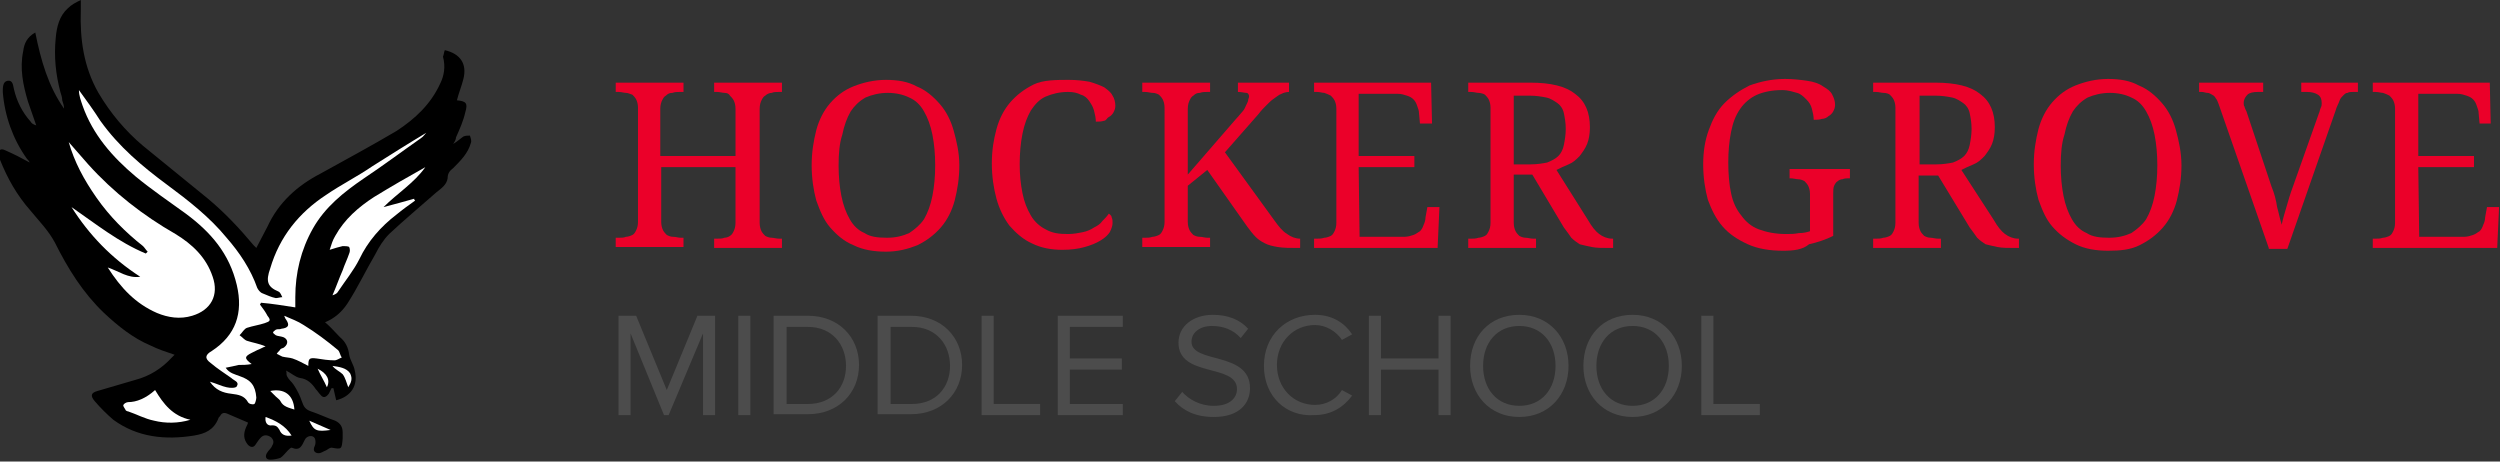 <?xml version="1.0" encoding="utf-8"?>
<!-- Generator: Adobe Illustrator 21.1.0, SVG Export Plug-In . SVG Version: 6.00 Build 0)  -->
<svg version="1.1" id="Layer_1" xmlns="http://www.w3.org/2000/svg" xmlns:xlink="http://www.w3.org/1999/xlink" x="0px" y="0px"
	 viewBox="0 0 269.2 49.7" style="enable-background:new 0 0 269.2 49.7;" xml:space="preserve">
<rect x="0" y="0" width="269.2" height="49.7" fill="#333333" stroke="none"/>
<style type="text/css">
	.st0{enable-background:new    ;}
	.st1{fill:#EB0029;}
	.st2{fill:#4C4C4C;}
	.st3{fill:#FFFFFF;}
</style>
<g id="Stacked-Group-3" transform="translate(67, 0)">
	<g class="st0">
		<path class="st1" d="M9.9,26.7v-1h0.3c0.3,0,0.6,0,0.8-0.1c0.2,0,0.5-0.1,0.6-0.2c0.2-0.1,0.3-0.3,0.4-0.5
			c0.1-0.2,0.2-0.5,0.2-0.9v-6h-8v5.9c0,0.4,0.1,0.7,0.2,0.9c0.1,0.2,0.3,0.4,0.4,0.5c0.2,0.1,0.4,0.2,0.7,0.2
			c0.3,0,0.5,0.1,0.8,0.1h0.3v1h-7.3v-1h0.3c0.3,0,0.6,0,0.8-0.1c0.2,0,0.5-0.1,0.7-0.2s0.3-0.3,0.4-0.5s0.2-0.5,0.2-0.9V11.6
			c0-0.4-0.1-0.7-0.2-0.9s-0.3-0.4-0.4-0.5C0.8,10.1,0.6,10,0.4,10s-0.5-0.1-0.8-0.1h-0.3v-1h7.3v1H6.2c-0.3,0-0.5,0-0.8,0.1
			c-0.3,0-0.5,0.1-0.7,0.3c-0.2,0.1-0.3,0.3-0.4,0.5s-0.2,0.5-0.2,0.9v5.1h8.1v-5.1c0-0.4-0.1-0.7-0.2-0.9c-0.1-0.2-0.3-0.4-0.4-0.5
			C11.5,10.1,11.3,10,11,10c-0.2,0-0.5-0.1-0.8-0.1H9.9v-1h7.3v1h-0.3c-0.3,0-0.6,0-0.8,0.1c-0.2,0-0.5,0.1-0.7,0.3
			c-0.2,0.1-0.3,0.3-0.4,0.5c-0.1,0.2-0.2,0.5-0.2,0.9V24c0,0.4,0.1,0.7,0.2,0.9c0.1,0.2,0.3,0.4,0.4,0.5c0.2,0.1,0.4,0.2,0.7,0.2
			c0.2,0,0.5,0.1,0.8,0.1h0.3v1H9.9z"/>
		<path class="st1" d="M36.3,17.8c0,1.4-0.2,2.6-0.5,3.8c-0.3,1.1-0.8,2.1-1.5,2.9s-1.5,1.4-2.5,1.9c-1,0.4-2.1,0.7-3.4,0.7
			s-2.5-0.2-3.5-0.7c-1-0.4-1.8-1.1-2.5-1.9s-1.1-1.8-1.5-2.9c-0.3-1.1-0.5-2.4-0.5-3.8s0.2-2.6,0.5-3.8c0.3-1.1,0.8-2.1,1.5-2.9
			c0.7-0.8,1.5-1.4,2.5-1.8c1-0.4,2.2-0.7,3.5-0.7s2.4,0.2,3.3,0.7c1,0.4,1.8,1.1,2.5,1.9c0.7,0.8,1.2,1.8,1.5,2.9
			S36.3,16.4,36.3,17.8z M23.3,17.8c0,1.2,0.1,2.3,0.3,3.3c0.2,1,0.5,1.8,0.9,2.5s0.9,1.2,1.6,1.5c0.6,0.4,1.4,0.5,2.4,0.5
			s1.7-0.2,2.4-0.5c0.6-0.4,1.2-0.9,1.6-1.5c0.4-0.7,0.7-1.5,0.9-2.5s0.3-2.1,0.3-3.3c0-1.2-0.1-2.3-0.3-3.3s-0.5-1.8-0.9-2.5
			s-0.9-1.2-1.6-1.5c-0.6-0.3-1.4-0.5-2.3-0.5s-1.7,0.2-2.4,0.5c-0.7,0.4-1.2,0.9-1.6,1.5c-0.4,0.7-0.7,1.5-0.9,2.5
			C23.4,15.4,23.3,16.5,23.3,17.8z"/>
		<path class="st1" d="M48.1,8.6c0.9,0,1.6,0.1,2.2,0.2C51,9,51.5,9.2,51.9,9.4c0.4,0.3,0.7,0.5,0.9,0.9c0.2,0.3,0.3,0.7,0.3,1.1
			c0,0.3-0.1,0.5-0.2,0.7c-0.1,0.2-0.3,0.4-0.5,0.5S52.1,13,51.9,13c-0.3,0.1-0.6,0.1-0.9,0.1c0-0.4-0.1-0.8-0.2-1.2
			c-0.1-0.4-0.3-0.7-0.5-1s-0.5-0.6-0.9-0.7C49,10,48.6,9.9,48,9.9c-0.9,0-1.7,0.2-2.4,0.5s-1.2,0.9-1.6,1.5
			c-0.4,0.7-0.7,1.5-0.9,2.5s-0.3,2.1-0.3,3.3c0,1.1,0.1,2.1,0.3,3.1s0.5,1.7,0.9,2.4c0.4,0.7,1,1.2,1.6,1.5
			c0.7,0.4,1.4,0.5,2.4,0.5c0.6,0,1.1-0.1,1.6-0.2s0.9-0.3,1.2-0.5c0.4-0.2,0.7-0.4,0.9-0.7c0.3-0.3,0.5-0.5,0.7-0.8
			c0.1,0.1,0.3,0.2,0.3,0.4c0.1,0.2,0.1,0.4,0.1,0.6c0,0.3-0.1,0.6-0.3,1c-0.2,0.3-0.5,0.6-1,0.9s-1,0.5-1.7,0.7s-1.5,0.3-2.4,0.3
			c-1.2,0-2.3-0.2-3.3-0.7c-0.9-0.4-1.7-1.1-2.4-1.9c-0.6-0.8-1.1-1.8-1.4-2.9c-0.3-1.1-0.5-2.4-0.5-3.8s0.2-2.6,0.5-3.7
			s0.8-2.1,1.5-2.9c0.7-0.8,1.5-1.4,2.5-1.9S46.8,8.6,48.1,8.6z"/>
		<path class="st1" d="M66.1,12.8c0.3-0.3,0.5-0.6,0.7-0.8s0.3-0.5,0.4-0.7s0.2-0.4,0.2-0.5s0.1-0.3,0.1-0.4c0-0.2-0.1-0.4-0.3-0.4
			s-0.5-0.1-0.9-0.1v-1h5.5v1c-0.3,0-0.6,0.1-0.8,0.2c-0.3,0.1-0.5,0.3-0.8,0.5s-0.5,0.4-0.8,0.7s-0.6,0.6-0.9,1l-3.6,4.1l5.3,7.3
			c0.5,0.7,0.9,1.2,1.4,1.5c0.4,0.3,0.9,0.5,1.4,0.5l0,0v1h-0.3c-0.8,0-1.5,0-2.1-0.1s-1-0.2-1.4-0.4c-0.4-0.2-0.7-0.4-1-0.7
			c-0.3-0.3-0.6-0.7-0.9-1.1L63,18.3L60.9,20v3.9c0,0.4,0.1,0.7,0.2,0.9c0.1,0.2,0.3,0.4,0.4,0.5c0.2,0.1,0.4,0.2,0.7,0.2
			s0.5,0.1,0.8,0.1h0.3v1H56v-1h0.3c0.3,0,0.5,0,0.8-0.1c0.2,0,0.5-0.1,0.7-0.2s0.3-0.3,0.4-0.5s0.2-0.5,0.2-0.9V11.6
			c0-0.4-0.1-0.7-0.2-0.9c-0.1-0.2-0.3-0.4-0.4-0.5c-0.2-0.1-0.4-0.2-0.7-0.2c-0.2,0-0.5-0.1-0.8-0.1H56v-1h7.3v1H63
			c-0.3,0-0.5,0-0.8,0.1c-0.3,0-0.5,0.1-0.7,0.3c-0.2,0.1-0.3,0.3-0.4,0.5c-0.1,0.2-0.2,0.5-0.2,0.9v7.1L66.1,12.8z"/>
		<path class="st1" d="M79.4,25.5h4.8c0.4,0,0.7-0.1,1-0.2s0.5-0.3,0.7-0.4c0.2-0.2,0.3-0.4,0.4-0.7c0.1-0.2,0.2-0.5,0.2-0.8
			l0.2-1.1H88l-0.2,4.4H74.5v-1h0.3c0.3,0,0.5,0,0.8-0.1c0.2,0,0.5-0.1,0.7-0.2s0.3-0.3,0.4-0.5s0.2-0.5,0.2-0.9V11.7
			c0-0.4-0.1-0.7-0.2-0.9s-0.3-0.4-0.4-0.5c-0.2-0.1-0.4-0.2-0.7-0.3c-0.2,0-0.5-0.1-0.8-0.1h-0.3v-1h12.6l0.1,4.4h-1.3l-0.1-1.1
			c0-0.3-0.1-0.5-0.2-0.8s-0.2-0.5-0.4-0.7c-0.2-0.2-0.4-0.3-0.7-0.4c-0.3-0.1-0.6-0.2-1-0.2h-4.2v6.7h6V18h-6L79.4,25.5L79.4,25.5z
			"/>
		<path class="st1" d="M104,23.7c0.4,0.7,0.8,1.2,1.2,1.5c0.4,0.3,0.9,0.5,1.4,0.5h0.1v1h-0.4c-0.8,0-1.4,0-1.9-0.1
			s-0.9-0.2-1.3-0.3c-0.3-0.2-0.6-0.4-0.9-0.7c-0.2-0.3-0.5-0.7-0.8-1.1L98,18.8h-2V24c0,0.4,0.1,0.7,0.2,0.9
			c0.1,0.2,0.3,0.4,0.4,0.5c0.2,0.1,0.4,0.2,0.7,0.2c0.2,0,0.5,0.1,0.8,0.1h0.3v1h-7.3v-1h0.3c0.3,0,0.5,0,0.8-0.1
			c0.2,0,0.5-0.1,0.7-0.2s0.3-0.3,0.4-0.5s0.2-0.5,0.2-0.9V11.6c0-0.4-0.1-0.7-0.2-0.9s-0.3-0.4-0.4-0.5S92.4,10,92.2,10
			c-0.2,0-0.5-0.1-0.8-0.1h-0.3v-1h6.7c2.2,0,3.8,0.4,4.8,1.2c1.1,0.8,1.6,2,1.6,3.6c0,0.7-0.1,1.3-0.3,1.8
			c-0.2,0.5-0.5,0.9-0.8,1.3c-0.4,0.4-0.7,0.7-1.2,0.9s-0.9,0.4-1.3,0.6L104,23.7z M96,17.7h1.8c0.7,0,1.3-0.1,1.8-0.2
			c0.5-0.2,0.9-0.4,1.2-0.7c0.3-0.3,0.5-0.7,0.6-1.2s0.2-1.1,0.2-1.7c0-0.7-0.1-1.2-0.2-1.7s-0.4-0.9-0.7-1.1s-0.7-0.5-1.2-0.6
			s-1.1-0.2-1.8-0.2H96V17.7z"/>
		<path class="st1" d="M125,27c-1.4,0-2.7-0.2-3.8-0.7s-2-1.1-2.7-1.9s-1.2-1.8-1.6-2.9c-0.3-1.1-0.5-2.4-0.5-3.8s0.2-2.6,0.6-3.7
			s0.9-2.1,1.7-2.9s1.7-1.4,2.7-1.9c1.1-0.4,2.4-0.7,3.8-0.7c0.9,0,1.7,0.1,2.4,0.2c0.7,0.1,1.3,0.3,1.7,0.6c0.5,0.3,0.8,0.5,1,0.9
			s0.3,0.7,0.3,1.1c0,0.3-0.1,0.5-0.2,0.7c-0.1,0.2-0.3,0.4-0.5,0.5c-0.2,0.2-0.5,0.3-0.7,0.3c-0.3,0.1-0.6,0.1-0.9,0.1
			c0-0.4-0.1-0.8-0.2-1.2c-0.1-0.4-0.3-0.7-0.6-1c-0.3-0.3-0.6-0.6-1-0.7s-0.9-0.3-1.6-0.3c-1.1,0-2,0.2-2.7,0.5s-1.4,0.9-1.8,1.5
			c-0.5,0.7-0.8,1.5-1,2.5s-0.3,2.1-0.3,3.3s0.1,2.4,0.3,3.3c0.2,1,0.6,1.8,1.1,2.4c0.5,0.7,1.1,1.2,1.9,1.5s1.8,0.5,2.9,0.5
			c0.5,0,0.9,0,1.4-0.1c0.5,0,0.9-0.1,1.2-0.2v-4c0-0.4-0.1-0.7-0.2-0.9c-0.1-0.2-0.3-0.4-0.4-0.5c-0.2-0.1-0.4-0.2-0.7-0.2
			c-0.2,0-0.5-0.1-0.8-0.1h-0.1v-1h6.5v1h-0.1c-0.2,0-0.5,0-0.7,0.1c-0.2,0-0.4,0.1-0.5,0.2c-0.2,0.1-0.3,0.3-0.4,0.5
			c-0.1,0.2-0.1,0.6-0.1,0.9v4.5c-0.8,0.4-1.7,0.7-2.6,0.9C127.1,26.9,126.1,27,125,27z"/>
		<path class="st1" d="M147.7,23.7c0.4,0.7,0.8,1.2,1.2,1.5s0.9,0.5,1.4,0.5h0.1v1H150c-0.8,0-1.4,0-1.9-0.1s-0.9-0.2-1.3-0.3
			c-0.3-0.2-0.6-0.4-0.9-0.7c-0.2-0.3-0.5-0.7-0.8-1.1l-3.4-5.6h-2.1V24c0,0.4,0.1,0.7,0.2,0.9c0.1,0.2,0.3,0.4,0.4,0.5
			c0.2,0.1,0.4,0.2,0.7,0.2c0.2,0,0.5,0.1,0.8,0.1h0.3v1h-7.3v-1h0.3c0.3,0,0.5,0,0.8-0.1c0.2,0,0.5-0.1,0.7-0.2s0.3-0.3,0.4-0.5
			c0.1-0.2,0.2-0.5,0.2-0.9V11.6c0-0.4-0.1-0.7-0.2-0.9c-0.1-0.2-0.3-0.4-0.4-0.5s-0.4-0.2-0.7-0.2c-0.2,0-0.5-0.1-0.8-0.1h-0.3v-1
			h6.7c2.2,0,3.8,0.4,4.8,1.2c1.1,0.8,1.6,2,1.6,3.6c0,0.7-0.1,1.3-0.3,1.8c-0.2,0.5-0.5,0.9-0.8,1.3c-0.4,0.4-0.7,0.7-1.2,0.9
			s-0.9,0.4-1.3,0.6L147.7,23.7z M139.7,17.7h1.8c0.7,0,1.3-0.1,1.8-0.2c0.5-0.2,0.9-0.4,1.2-0.7c0.3-0.3,0.5-0.7,0.6-1.2
			s0.2-1.1,0.2-1.7c0-0.7-0.1-1.2-0.2-1.7c-0.1-0.5-0.4-0.9-0.7-1.1s-0.7-0.5-1.2-0.6s-1.1-0.2-1.8-0.2h-1.7L139.7,17.7L139.7,17.7z
			"/>
		<path class="st1" d="M167.9,17.8c0,1.4-0.2,2.6-0.5,3.8c-0.3,1.1-0.8,2.1-1.5,2.9s-1.5,1.4-2.5,1.9S161.3,27,160,27
			s-2.5-0.2-3.5-0.7s-1.8-1.1-2.5-1.9s-1.1-1.8-1.5-2.9c-0.3-1.1-0.5-2.4-0.5-3.8s0.2-2.6,0.5-3.8c0.3-1.1,0.8-2.1,1.5-2.9
			c0.7-0.8,1.5-1.4,2.5-1.8c1-0.4,2.2-0.7,3.5-0.7s2.4,0.2,3.3,0.7c1,0.4,1.8,1.1,2.5,1.9c0.7,0.8,1.2,1.8,1.5,2.9
			S167.9,16.4,167.9,17.8z M154.9,17.8c0,1.2,0.1,2.3,0.3,3.3s0.5,1.8,0.9,2.5s0.9,1.2,1.6,1.5c0.6,0.4,1.4,0.5,2.4,0.5
			s1.7-0.2,2.4-0.5c0.6-0.4,1.2-0.9,1.6-1.5c0.4-0.7,0.7-1.5,0.9-2.5s0.3-2.1,0.3-3.3c0-1.2-0.1-2.3-0.3-3.3s-0.5-1.8-0.9-2.5
			s-0.9-1.2-1.6-1.5c-0.6-0.3-1.4-0.5-2.3-0.5s-1.7,0.2-2.4,0.5c-0.7,0.4-1.2,0.9-1.6,1.5c-0.4,0.7-0.7,1.5-0.9,2.5
			C155,15.4,154.9,16.5,154.9,17.8z"/>
		<path class="st1" d="M177.3,26.7l-5.4-15.5c-0.1-0.3-0.2-0.5-0.3-0.6c-0.1-0.2-0.2-0.3-0.4-0.4s-0.3-0.2-0.5-0.2s-0.4-0.1-0.6-0.1
			h-0.3v-1h6.9v1h-0.6c-0.5,0-0.9,0.1-1.1,0.3c-0.2,0.2-0.4,0.5-0.4,0.9c0,0.1,0,0.3,0.1,0.4c0,0.1,0.1,0.3,0.2,0.5l2.7,8.1
			c0.3,0.7,0.5,1.5,0.6,2.2c0.2,0.7,0.3,1.3,0.5,1.9c0.1-0.6,0.3-1.2,0.5-1.9c0.2-0.7,0.4-1.4,0.7-2.2l2.8-7.9
			c0.1-0.2,0.1-0.4,0.2-0.6s0.1-0.3,0.1-0.5c0-0.4-0.1-0.7-0.4-0.9c-0.3-0.2-0.7-0.3-1.2-0.3h-0.6v-1h6.1v1h-0.5
			c-0.2,0-0.5,0-0.6,0.1c-0.2,0-0.3,0.1-0.5,0.3s-0.3,0.3-0.4,0.6s-0.3,0.6-0.4,1l-5.2,14.9h-2V26.7z"/>
		<path class="st1" d="M193.5,25.5h4.8c0.4,0,0.7-0.1,1-0.2s0.5-0.3,0.7-0.4c0.2-0.2,0.3-0.4,0.4-0.7c0.1-0.2,0.2-0.5,0.2-0.8
			l0.2-1.1h1.3l-0.2,4.4h-13.4v-1h0.3c0.3,0,0.5,0,0.8-0.1c0.2,0,0.5-0.1,0.7-0.2s0.3-0.3,0.4-0.5c0.1-0.2,0.2-0.5,0.2-0.9V11.7
			c0-0.4-0.1-0.7-0.2-0.9c-0.1-0.2-0.3-0.4-0.4-0.5c-0.2-0.1-0.4-0.2-0.7-0.3c-0.2,0-0.5-0.1-0.8-0.1h-0.3v-1h12.6l0.1,4.4H200
			l-0.1-1.1c0-0.3-0.1-0.5-0.2-0.8s-0.2-0.5-0.4-0.7s-0.4-0.3-0.7-0.4c-0.3-0.1-0.6-0.2-1-0.2h-4.2v6.7h6V18h-6L193.5,25.5
			L193.5,25.5z"/>
	</g>
	<g class="st0">
		<path class="st2" d="M8.7,44.7v-8.8L5,44.7H4.5l-3.6-8.8v8.8h-1.3V34h1.9l3.3,8l3.3-8H10v10.7H8.7z"/>
		<path class="st2" d="M12.5,44.7V34h1.3v10.7H12.5z"/>
		<path class="st2" d="M16.3,44.7V34H20c3.3,0,5.5,2.3,5.5,5.3s-2.2,5.3-5.5,5.3h-3.7V44.7z M24.1,39.4c0-2.3-1.5-4.2-4.1-4.2h-2.3
			v8.3H20C22.6,43.5,24.1,41.7,24.1,39.4z"/>
		<path class="st2" d="M27.5,44.7V34h3.6c3.3,0,5.5,2.3,5.5,5.3s-2.2,5.3-5.5,5.3h-3.6V44.7z M35.3,39.4c0-2.3-1.5-4.2-4.1-4.2h-2.3
			v8.3h2.3C33.8,43.5,35.3,41.7,35.3,39.4z"/>
		<path class="st2" d="M38.7,44.7V34H40v9.5h5v1.2H38.7z"/>
		<path class="st2" d="M46.9,44.7V34h7v1.2h-5.7v3.4h5.6v1.2h-5.6v3.7h5.7v1.2C53.9,44.7,46.9,44.7,46.9,44.7z"/>
		<path class="st2" d="M59.5,43.2l0.8-1c0.7,0.8,1.9,1.5,3.4,1.5c1.9,0,2.5-1,2.5-1.8c0-2.8-6.3-1.2-6.3-5c0-1.8,1.6-3,3.7-3
			c1.6,0,2.9,0.5,3.8,1.5l-0.8,1c-0.8-0.9-1.9-1.3-3.1-1.3c-1.3,0-2.2,0.7-2.2,1.7c0,2.4,6.3,1,6.3,5c0,1.6-1.1,3.1-3.9,3.1
			C61.7,44.9,60.4,44.2,59.5,43.2z"/>
		<path class="st2" d="M69.1,39.4c0-3.3,2.4-5.5,5.5-5.5c1.9,0,3.2,0.9,4,2.1l-1.1,0.6c-0.6-0.9-1.7-1.6-2.9-1.6
			c-2.3,0-4.1,1.8-4.1,4.3s1.8,4.3,4.1,4.3c1.2,0,2.3-0.6,2.9-1.6l1.1,0.6c-0.9,1.2-2.2,2.1-4.1,2.1C71.5,44.9,69.1,42.7,69.1,39.4z
			"/>
		<path class="st2" d="M87.9,44.7v-4.9h-6.2v4.9h-1.3V34h1.3v4.6h6.2V34h1.3v10.7H87.9z"/>
		<path class="st2" d="M91.3,39.4c0-3.2,2.1-5.5,5.3-5.5c3.2,0,5.3,2.4,5.3,5.5s-2.1,5.5-5.3,5.5S91.3,42.5,91.3,39.4z M100.5,39.4
			c0-2.5-1.5-4.3-3.9-4.3s-3.9,1.8-3.9,4.3s1.5,4.3,3.9,4.3S100.5,41.9,100.5,39.4z"/>
		<path class="st2" d="M103.5,39.4c0-3.2,2.1-5.5,5.3-5.5c3.2,0,5.3,2.4,5.3,5.5s-2.1,5.5-5.3,5.5S103.5,42.5,103.5,39.4z
			 M112.7,39.4c0-2.5-1.5-4.3-3.9-4.3s-3.9,1.8-3.9,4.3s1.5,4.3,3.9,4.3S112.7,41.9,112.7,39.4z"/>
		<path class="st2" d="M116.2,44.7V34h1.3v9.5h5v1.2H116.2z"/>
	</g>
</g>
<path d="M3.8,3.5C2.9,4,2.6,4.7,2.5,5.5c-0.4,1.9,0,3.7,0.5,5.4c0.3,0.9,0.6,1.7,0.9,2.6c-0.3-0.1-0.5-0.2-0.6-0.4
	c-0.9-1-1.5-2.2-1.8-3.5c-0.1-0.4-0.1-1-0.7-0.9C0.3,8.8,0.3,9.4,0.3,9.9c0.2,2.6,1.1,5.1,2.6,7.2c0.1,0.1,0.2,0.2,0.3,0.4
	c-0.9-0.5-1.7-0.9-2.6-1.3c-0.6-0.3-0.8,0-0.7,0.6c0,0.1,0.1,0.3,0.1,0.4c0.8,2,1.8,3.8,3.3,5.5c0.9,1.1,1.9,2.1,2.6,3.4
	c1.4,2.8,3,5.4,5.3,7.6c1.5,1.4,3.1,2.7,5,3.5c0.8,0.4,1.7,0.7,2.6,1c-0.1,0.1-0.2,0.2-0.3,0.3c-1.1,1.2-2.4,2-3.9,2.4
	c-1.4,0.4-2.7,0.8-4.1,1.2c-0.7,0.2-0.8,0.5-0.3,1.1c0.6,0.7,1.3,1.4,2,2c2.6,1.9,5.6,2.2,8.7,1.7c1.2-0.2,2.1-0.6,2.6-1.8
	c0-0.1,0.1-0.2,0.2-0.3c0.2-0.4,0.5-0.4,0.9-0.2c0.7,0.3,1.4,0.6,2.1,0.9c0,0.1-0.1,0.3-0.2,0.5c-0.3,0.7-0.3,1.3,0.2,1.9
	c0.3,0.3,0.6,0.3,0.8,0c0.2-0.3,0.4-0.6,0.6-0.8c0.3-0.3,0.7-0.3,1.1,0c0.3,0.3,0.3,0.6,0.1,0.9c-0.1,0.3-0.4,0.5-0.5,0.7
	c-0.3,0.4-0.2,0.8,0.3,0.8c0.4,0,0.8-0.1,1.1-0.2c0.3-0.2,0.5-0.5,0.8-0.8c0.1-0.1,0.3-0.3,0.4-0.3c0.9,0.4,1.1-0.2,1.4-0.8
	c0.2-0.5,0.9-0.6,1.1-0.2c0.1,0.2,0.1,0.6,0,0.8c-0.3,0.6,0.1,0.8,0.4,0.8c0.3,0,0.5-0.2,0.8-0.3c0.2-0.1,0.4-0.3,0.6-0.3
	c1.1,0.2,1.1,0.2,1.2-1c0-0.2,0-0.4,0-0.6c0-0.6-0.2-1-0.8-1.3c-0.9-0.3-1.7-0.7-2.6-1c-0.6-0.2-0.8-0.5-1-1.1S32,42,31.6,41.4
	c-0.2-0.3-0.5-0.5-0.7-0.9c-0.1-0.2,0-0.4-0.1-0.6c0.6,0.3,1,0.7,1.5,0.8c0.8,0.1,1.3,0.6,1.7,1.2c0.2,0.2,0.3,0.4,0.5,0.6
	c0.3,0.4,0.6,0.3,0.9-0.1c0.1-0.2,0.2-0.4,0.3-0.6c0.1,0,0.1,0,0.2,0c0.1,0.4,0.2,0.9,0.3,1.3c1.6-0.4,2.4-1.6,2-3.2
	c-0.1-0.6-0.5-1.1-0.6-1.7c-0.1-0.8-0.4-1.4-1-1.9c-0.5-0.5-1-1.1-1.6-1.6c1-0.4,1.8-1.1,2.4-2c1.1-1.7,2-3.6,3-5.3
	c0.4-0.8,0.9-1.6,1.5-2.2c1.6-1.5,3.4-3,5.1-4.5c0.5-0.4,1.1-0.8,1.2-1.5c0-0.5,0.2-0.8,0.6-1.1c0.8-0.8,1.6-1.6,1.9-2.7
	c0.1-0.2,0-0.5-0.1-0.8c-0.2,0-0.5,0-0.7,0.1c-0.3,0.2-0.6,0.5-1.1,0.8c0.2-0.3,0.3-0.5,0.3-0.7c0.4-0.9,0.8-1.8,1-2.7
	c0.3-1,0.1-1.2-0.9-1.3c0.2-0.8,0.5-1.5,0.7-2.3c0.4-1.6-0.3-2.7-2-3.1c-0.1,0.2-0.1,0.5-0.2,0.7C48,7.2,47.8,8.2,47.4,9
	c-1,2.2-2.7,3.8-4.7,5.1c-2.7,1.6-5.5,3.1-8.2,4.6C32,20,30,21.8,28.8,24.4c-0.4,0.8-0.8,1.5-1.2,2.3c-0.1-0.1-0.2-0.2-0.3-0.3
	c-1.5-1.8-3.1-3.5-4.9-5c-2.3-1.9-4.7-3.8-7-5.7c-1.9-1.6-3.5-3.5-4.8-5.7C9,7.2,8.6,4.2,8.7,1.1c0-0.3,0-0.6,0-1.1
	c-0.6,0.3-1,0.5-1.4,0.9C6.4,1.7,6.1,2.9,6,4.1C5.8,6.1,6,8,6.5,9.9c0.1,0.3,0.2,0.6,0.2,0.9c0.1,0.3,0.2,0.6,0.2,0.9
	C5.2,9.3,4.4,6.5,3.8,3.5z"/>
<g>
	<path class="st3" d="M8.5,9.7c0.8,1.1,1.6,2.2,2.3,3.3c2,2.8,4.5,4.9,7.2,6.9c2.3,1.7,4.6,3.5,6.4,5.7c1.4,1.6,2.6,3.4,3.3,5.4
		c0.1,0.2,0.3,0.5,0.6,0.6c0.5,0.2,0.9,0.4,1.4,0.5c0.2,0,0.5-0.1,0.7-0.1c-0.1-0.2-0.2-0.5-0.4-0.6c-1.2-0.5-1.4-1.1-0.9-2.5
		c1-3.4,3.1-6,6-7.9c1.6-1.1,3.4-2,5-3.1c1.9-1.2,3.8-2.4,5.8-3.6c-0.2,0.2-0.3,0.4-0.6,0.6c-2,1.4-4,2.9-6.1,4.3
		c-2.2,1.5-4.2,3.1-5.5,5.4s-1.9,4.8-1.9,7.4c0,0.3,0,0.7,0,1.1c-1.3-0.2-2.5-0.4-3.7-0.5c0,0.1-0.1,0.1-0.1,0.2
		c0.3,0.4,0.6,0.8,0.8,1.2c0.4,0.5,0.3,0.6-0.3,0.8c-0.6,0.2-1.3,0.3-1.9,0.5c-0.3,0.1-0.5,0.5-0.8,0.8c0.3,0.2,0.5,0.5,0.8,0.6
		c0.6,0.2,1.3,0.3,2,0.6c-0.3,0.1-0.6,0.3-0.9,0.4c-0.2,0.1-0.4,0.2-0.6,0.3c-0.8,0.4-0.8,0.6,0,1.2c-0.5,0.1-1,0.1-1.4,0.1
		c-0.4,0.1-0.9,0.2-1.4,0.3c0.4,0.6,1,0.7,1.5,0.9c1.2,0.4,1.7,1,1.8,2.3c0,0.2-0.1,0.6-0.2,0.7c-0.2,0.1-0.6,0-0.7-0.2
		c-0.4-0.7-1-0.8-1.8-0.9c-0.9-0.1-1.7-0.4-2.3-1.3c0.7,0.2,1.3,0.5,1.8,0.6c0.4,0.1,1,0.1,1.1-0.1c0.3-0.5-0.3-0.6-0.6-0.9
		c-0.7-0.5-1.5-1-2.2-1.6c-0.7-0.5-0.6-0.9,0.1-1.3c2.6-1.7,3.4-4.1,2.7-7.1C24.7,27.3,22.7,25,20,23c-1.8-1.3-3.7-2.6-5.4-4
		c-2.5-2.1-4.6-4.5-5.7-7.6C8.7,10.8,8.5,10.3,8.5,9.7C8.4,9.8,8.4,9.8,8.5,9.7z"/>
	<path class="st3" d="M7.4,15.3c0.7,0.8,1.4,1.6,2.1,2.4c2.7,3,5.9,5.5,9.4,7.5c1.8,1.1,3.3,2.5,4,4.6c0.7,2-0.2,3.6-2.2,4.2
		c-1.3,0.4-2.6,0.2-3.8-0.3c-2.3-1-3.9-2.7-5.3-4.9c1.2,0.4,2.2,1.2,3.5,1c-3.1-2-5.5-4.5-7.4-7.5c2.6,1.8,5.1,3.8,8,5
		c0.1-0.1,0.1-0.1,0.2-0.2c-0.2-0.2-0.3-0.4-0.5-0.6c-1.9-1.5-3.6-3.2-5-5.2C9,19.3,8,17.4,7.4,15.3z"/>
	<path class="st3" d="M41.3,22.3c1.2-0.3,2.2-0.6,3.3-0.9c0,0.1,0,0.1,0.1,0.2c-0.7,0.5-1.4,1-2,1.5c-1.7,1.3-3.1,2.9-4,4.8
		c-0.6,1.2-1.5,2.3-2.3,3.5c-0.1,0.2-0.3,0.3-0.6,0.4c0.4-0.9,0.7-1.8,1.1-2.7c0.2-0.6,0.5-1.2,0.7-1.8c0.1-0.2,0.1-0.5,0-0.7
		c-0.1-0.1-0.5-0.1-0.7-0.1c-0.4,0.1-0.8,0.2-1.4,0.4c0.2-0.6,0.3-1,0.6-1.5c1-1.8,2.5-3.1,4.2-4.2c1.8-1.1,3.7-2.2,5.5-3.2
		C44.6,19.7,42.8,20.8,41.3,22.3z"/>
	<path class="st3" d="M33.2,39.4c-0.6-0.3-1.1-0.6-1.7-0.8c-0.3-0.1-0.7-0.1-1.1-0.2c-0.2-0.1-0.4-0.2-0.6-0.3
		c0.1-0.2,0.3-0.3,0.4-0.5c0.1-0.1,0.3-0.1,0.4-0.2c0.5-0.4,0.4-0.9-0.1-1.1c-0.3-0.1-0.6-0.1-0.8-0.2c-0.1-0.1-0.3-0.2-0.3-0.3
		s0.2-0.2,0.3-0.3c0.2-0.1,0.4,0,0.6-0.1c0.8-0.1,0.9-0.4,0.5-1c-0.1-0.1-0.1-0.2-0.2-0.4c0.7,0.3,1.5,0.6,2.1,1
		c1.3,0.8,2.5,1.7,3.7,2.7c0.2,0.2,0.2,0.5,0.4,0.8c-0.3,0.1-0.5,0.3-0.8,0.3c-0.6,0-1.3-0.1-1.9-0.2C33.3,38.5,33.2,38.6,33.2,39.4
		z"/>
	<path class="st3" d="M16.7,42c0.9,1.5,1.9,2.8,3.8,3.2c-1.3,0.4-2.7,0.4-3.9,0.1c-1-0.2-1.9-0.7-2.8-1c-0.1,0-0.3-0.1-0.3-0.2
		c-0.1-0.2-0.3-0.4-0.2-0.5c0-0.1,0.3-0.3,0.5-0.3C14.7,43.3,15.7,42.9,16.7,42z"/>
	<path class="st3" d="M31.7,44.1c-0.6-0.2-1.2-0.3-1.5-0.9c-0.1-0.2-0.3-0.3-0.5-0.5s-0.4-0.4-0.6-0.6
		C30.6,41.8,31.6,42.5,31.7,44.1z"/>
	<path class="st3" d="M28.6,44.9c1.1,0.4,2.1,0.9,2.8,2c-0.7,0.1-1.1-0.1-1.3-0.6c-0.2-0.3-0.3-0.5-0.8-0.5
		C28.8,45.9,28.5,45.5,28.6,44.9z"/>
	<path class="st3" d="M37.5,41.7c-0.2-0.5-0.3-1-0.6-1.4c-0.3-0.3-0.8-0.5-1.1-0.9c0.7,0.1,1.5,0.2,1.9,0.8
		C38,40.8,37.8,41.2,37.5,41.7z"/>
	<path class="st3" d="M35.6,46.3c-1.5,0.2-1.8,0.1-2.3-1C34,45.6,34.7,45.9,35.6,46.3z"/>
	<path class="st3" d="M35.2,41.7c-0.3-0.7-0.7-1.3-1-2C35.2,40.2,35.6,40.9,35.2,41.7z"/>
</g>
</svg>
